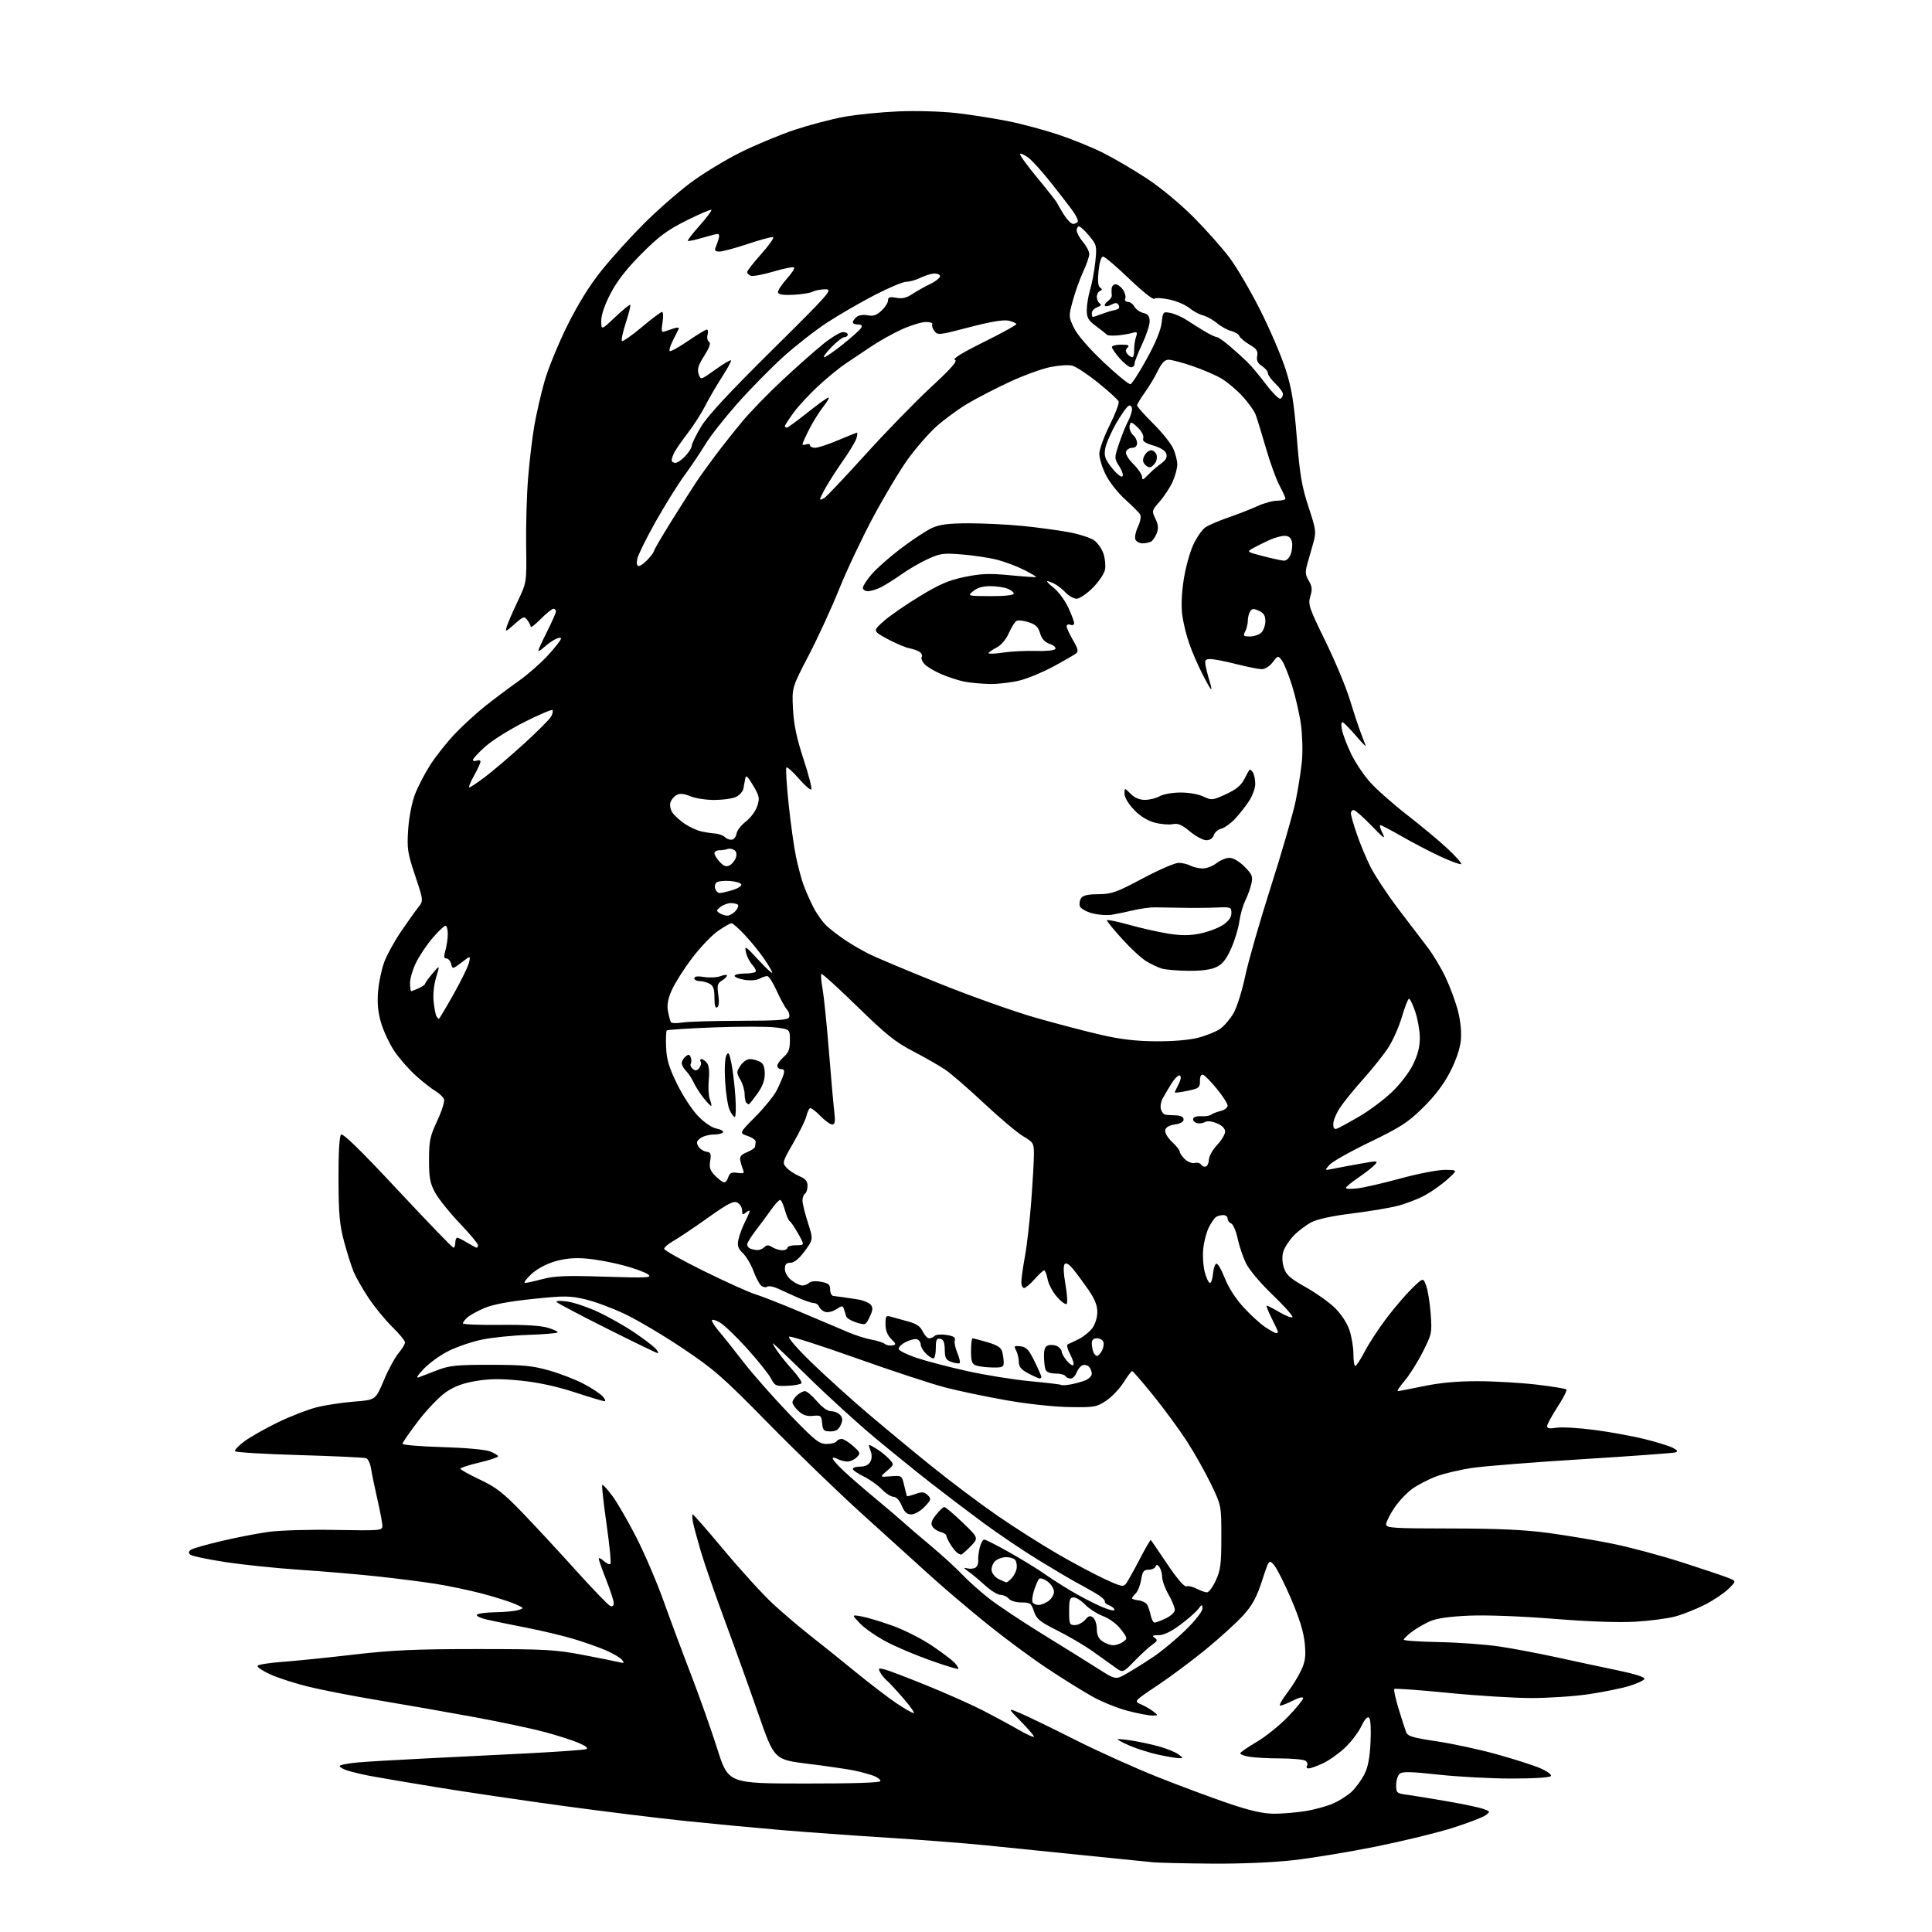 <?xml version="1.0" encoding="UTF-8" standalone="no"?>
<svg 
  version="1.1" 
  xmlns="http://www.w3.org/2000/svg" 
  xmlns:xlink="http://www.w3.org/1999/xlink" 
  xmlns:svg="http://www.w3.org/2000/svg"
  xmlns:rdf="http://www.w3.org/1999/02/22-rdf-syntax-ns#"
  xmlns:cc="http://creativecommons.org/ns#"
  xmlns:dc="http://purl.org/dc/elements/1.1/"
  viewBox="0 0 768 768"
  width="768"
  height="768"
>
<style>svg {background-color: white; }</style>"
<path stroke="none" fill="black" fill-rule="evenodd" d="M481.50,740.82C471.05,740.74 460.70,740.50 458.50,740.30C456.30,740.10 443.48,738.80 430.00,737.42C416.52,736.04 399.20,734.28 391.50,733.50C383.80,732.72 366.48,731.38 353.00,730.53C339.52,729.68 320.40,728.30 310.50,727.47C300.60,726.63 283.73,725.04 273.00,723.93C262.27,722.82 240.22,720.11 224.00,717.90C207.78,715.68 185.05,712.33 173.50,710.44C161.95,708.55 150.03,706.52 147.00,705.94C143.97,705.35 140.04,704.41 138.25,703.86C136.46,703.30 135.00,702.48 135.00,702.04C135.00,701.60 138.26,700.95 142.25,700.60C146.24,700.25 158.28,699.54 169.00,699.02C179.72,698.51 198.18,697.58 210.00,696.97C221.82,696.35 232.18,695.61 233.00,695.32C233.98,694.97 233.00,694.13 230.19,692.91C227.81,691.87 221.74,689.91 216.69,688.55C211.63,687.19 198.95,684.49 188.50,682.57C178.05,680.64 161.18,677.68 151.00,675.99C140.82,674.30 128.09,671.83 122.71,670.51C117.32,669.19 110.42,666.97 107.38,665.57C104.34,664.18 102.10,662.65 102.40,662.17C102.69,661.69 107.11,660.99 112.22,660.62C117.32,660.25 130.05,658.96 140.50,657.74C156.01,655.94 165.01,655.54 189.50,655.53C216.60,655.53 220.66,655.75 231.50,657.81C238.10,659.07 244.62,660.37 246.00,660.71C248.17,661.25 248.33,661.13 247.22,659.78C246.51,658.92 243.62,657.22 240.78,656.00C237.94,654.78 232.15,652.74 227.91,651.47C223.67,650.21 215.32,648.21 209.35,647.05C203.38,645.88 196.36,644.45 193.75,643.86C191.14,643.28 189.26,642.40 189.56,641.90C189.87,641.41 193.13,640.96 196.81,640.90C200.49,640.85 204.62,640.46 206.00,640.03C208.45,639.28 208.43,639.23 204.68,637.59C202.58,636.67 196.73,634.82 191.68,633.49C186.63,632.15 178.22,630.39 173.00,629.57C167.78,628.75 157.20,627.41 149.50,626.59C141.80,625.77 128.07,624.60 119.00,624.00C109.92,623.40 96.67,622.02 89.54,620.94C82.41,619.86 76.12,618.52 75.55,617.95C74.84,617.24 74.98,616.63 76.01,615.99C76.83,615.48 82.22,613.95 88.00,612.59C93.78,611.22 102.11,609.60 106.53,608.97C111.08,608.33 122.67,607.98 133.28,608.17C151.29,608.49 152.00,608.43 152.00,606.55C152.00,605.47 151.11,600.75 150.03,596.05C148.95,591.35 147.81,585.86 147.51,583.85C147.20,581.84 146.33,579.96 145.58,579.67C144.83,579.38 132.90,578.82 119.07,578.42C105.25,578.03 93.71,577.33 93.43,576.88C93.15,576.44 94.85,574.65 97.21,572.91C99.57,571.17 105.55,567.79 110.50,565.39C115.45,562.99 122.37,560.31 125.89,559.42C129.40,558.54 136.11,557.52 140.79,557.16C149.30,556.50 149.30,556.50 152.55,548.77C154.33,544.51 156.97,539.64 158.40,537.94C159.83,536.24 161.00,534.30 161.00,533.64C161.00,532.97 158.72,530.19 155.93,527.46C153.14,524.73 148.92,519.58 146.54,516.00C144.16,512.42 141.48,507.73 140.58,505.57C139.68,503.40 137.98,498.00 136.79,493.57C134.99,486.88 134.61,482.64 134.56,468.80C134.52,458.42 134.90,451.71 135.55,451.05C136.28,450.32 143.09,456.96 158.05,472.98C169.85,485.62 179.84,495.97 180.25,495.98C180.66,495.99 181.00,495.10 181.00,494.00C181.00,492.90 181.34,492.00 181.75,492.00C182.16,492.01 183.97,492.91 185.77,494.00C187.57,495.10 189.26,496.00 189.52,496.00C189.79,496.00 190.00,495.52 190.00,494.94C190.00,494.35 186.68,490.38 182.61,486.12C178.55,481.85 174.17,476.37 172.88,473.93C170.93,470.27 170.53,468.02 170.54,461.00C170.55,453.52 170.94,451.67 173.79,445.58C175.57,441.78 176.80,437.94 176.52,437.05C176.23,436.16 174.71,434.67 173.13,433.74C171.56,432.81 167.99,430.00 165.22,427.51C162.45,425.01 158.60,420.60 156.68,417.71C154.76,414.81 152.41,409.77 151.46,406.52C150.24,402.32 149.90,398.69 150.30,394.01C150.60,390.39 151.73,385.11 152.80,382.28C153.88,379.45 156.85,374.07 159.40,370.32C161.95,366.57 165.01,362.27 166.20,360.77C168.36,358.05 168.36,358.05 165.03,348.10C162.01,339.06 161.76,337.39 162.25,329.82C162.56,325.00 163.69,319.13 164.93,315.85C166.10,312.75 168.89,307.39 171.11,303.94C173.34,300.50 177.71,294.99 180.83,291.71C183.95,288.42 189.43,283.41 193.00,280.58C196.57,277.75 202.47,273.33 206.09,270.77C209.72,268.22 215.01,263.58 217.84,260.48C220.68,257.38 223.00,254.41 223.00,253.88C223.00,253.34 222.04,253.43 220.75,254.09C219.51,254.73 217.49,256.17 216.25,257.30C215.01,258.43 214.00,259.03 214.00,258.65C214.00,258.26 215.57,254.82 217.50,251.00C219.42,247.18 221.00,243.59 221.00,243.02C221.00,242.46 220.55,242.00 220.00,242.00C219.45,242.00 217.20,243.80 215.00,246.00C212.80,248.20 211.00,249.64 211.00,249.19C211.00,248.75 210.40,247.57 209.67,246.57C208.43,244.86 208.12,244.95 204.54,248.10C200.90,251.30 200.76,251.34 201.48,248.98C201.89,247.61 203.84,243.12 205.80,239.00C209.37,231.50 209.37,231.50 209.15,216.87C209.03,208.82 209.38,196.67 209.94,189.87C210.49,183.07 211.62,173.67 212.44,168.99C213.26,164.30 215.08,156.43 216.48,151.49C217.89,146.54 221.94,136.65 225.48,129.50C229.79,120.81 234.32,113.52 239.14,107.50C243.11,102.55 250.66,94.20 255.93,88.94C261.19,83.68 269.55,76.36 274.50,72.66C279.45,68.97 288.45,63.49 294.50,60.50C300.55,57.50 310.23,53.48 316.00,51.57C321.77,49.66 330.55,47.35 335.50,46.45C340.45,45.54 350.16,44.57 357.07,44.28C364.12,43.98 374.22,44.27 380.07,44.93C385.81,45.59 395.00,47.02 400.50,48.12C406.00,49.21 415.07,51.64 420.65,53.50C426.23,55.36 434.33,58.66 438.65,60.84C442.97,63.01 450.76,67.59 455.96,71.01C461.43,74.61 469.24,81.09 474.49,86.37C479.48,91.39 485.92,98.65 488.80,102.50C491.68,106.35 497.18,115.74 501.01,123.37C504.85,131.00 509.35,141.51 511.02,146.72C513.47,154.36 514.33,159.60 515.50,173.95C516.70,188.75 517.48,193.35 520.15,201.48C523.16,210.65 523.27,211.51 522.04,215.87C521.32,218.42 520.25,222.19 519.66,224.26C518.78,227.34 518.88,228.53 520.25,230.84C521.59,233.11 521.71,234.34 520.87,237.08C519.91,240.25 520.35,241.55 526.80,254.74C530.63,262.57 534.97,272.92 536.45,277.74C537.92,282.56 539.89,288.52 540.82,291.00C541.74,293.47 542.69,295.94 542.92,296.50C543.14,297.05 541.39,295.25 539.03,292.50C536.66,289.75 534.29,287.33 533.76,287.13C533.17,286.91 533.06,288.10 533.46,290.13C533.83,291.98 535.46,296.27 537.09,299.66C538.71,303.06 542.15,308.18 544.74,311.05C547.32,313.92 553.95,319.77 559.47,324.05C564.98,328.32 572.18,334.32 575.45,337.38C578.72,340.44 581.15,343.19 580.85,343.48C580.55,343.78 576.98,342.49 572.90,340.62C568.83,338.75 561.90,335.15 557.50,332.62C553.10,330.09 549.15,328.01 548.72,328.01C548.30,328.00 548.69,329.46 549.59,331.25C550.91,333.86 550.06,333.28 545.22,328.25C541.90,324.81 538.70,322.00 538.10,322.00C537.49,322.00 537.00,322.60 537.00,323.32C537.00,324.05 538.06,327.77 539.36,331.57C540.65,335.38 543.13,341.29 544.85,344.71C546.58,348.12 551.49,355.55 555.77,361.21C560.05,366.87 565.30,373.75 567.43,376.50C569.56,379.25 572.80,384.65 574.63,388.50C576.45,392.35 578.69,398.42 579.59,401.98C580.62,406.04 581.03,410.41 580.69,413.69C580.36,416.95 578.73,421.66 576.38,426.21C573.85,431.09 570.30,435.76 565.63,440.34C559.64,446.22 556.71,448.12 544.58,453.97C536.84,457.70 529.60,461.79 528.50,463.03C526.50,465.31 526.50,465.31 530.00,464.59C531.92,464.20 536.78,463.29 540.78,462.58C547.66,461.35 547.97,461.37 546.49,463.01C545.63,463.96 542.70,466.26 539.97,468.12C537.24,469.98 535.00,471.83 535.00,472.23C535.00,472.63 537.14,472.70 539.75,472.38C542.36,472.06 550.10,470.27 556.95,468.40C563.79,466.53 571.67,465.02 574.45,465.04C579.50,465.08 579.50,465.08 575.38,468.81C573.11,470.86 569.06,473.73 566.38,475.19C563.70,476.64 558.80,478.52 555.50,479.37C552.20,480.21 544.02,481.57 537.33,482.39C529.73,483.32 523.71,484.62 521.33,485.85C519.22,486.94 516.03,489.36 514.23,491.23C512.44,493.10 510.58,495.97 510.11,497.60C509.58,499.45 509.68,501.87 510.38,504.00C511.29,506.79 512.87,508.20 518.95,511.61C523.05,513.91 528.29,517.63 530.60,519.88C533.10,522.31 535.45,525.86 536.40,528.66C537.28,531.24 538.00,535.53 538.00,538.18C538.00,540.83 538.34,543.00 538.75,543.00C539.16,543.00 540.85,540.41 542.50,537.25C544.14,534.09 548.04,528.12 551.16,524.00C554.28,519.88 558.84,514.55 561.29,512.17C565.75,507.83 565.75,507.83 566.95,511.17C567.61,513.00 568.41,518.01 568.72,522.30C569.27,529.84 569.17,530.33 565.53,537.50C563.47,541.57 560.22,546.72 558.31,548.95C556.40,551.18 555.22,552.99 555.67,552.99C556.13,552.98 560.77,552.09 566.00,551.00C572.45,549.66 579.36,549.03 587.50,549.05C594.10,549.06 604.58,549.67 610.78,550.40C616.98,551.13 622.33,552.00 622.67,552.33C623.00,552.67 621.41,555.80 619.14,559.29C616.86,562.78 615.00,566.21 615.00,566.91C615.00,567.82 616.06,568.00 618.75,567.55C620.81,567.21 627.62,567.60 633.88,568.43C640.14,569.26 649.14,570.90 653.88,572.08C658.62,573.26 663.62,574.82 665.00,575.54C666.88,576.52 667.13,576.97 666.00,577.35C665.17,577.62 648.75,578.82 629.50,580.02C610.25,581.21 590.45,582.77 585.50,583.48C580.55,584.19 573.96,585.74 570.86,586.92C567.75,588.10 563.44,590.35 561.28,591.91C559.12,593.48 555.92,596.92 554.17,599.55C552.43,602.19 551.00,605.07 551.00,605.96C551.00,607.40 553.72,607.58 576.75,607.60C595.52,607.62 606.03,608.10 615.50,609.37C622.65,610.34 634.12,612.26 641.00,613.65C647.88,615.04 660.38,618.39 668.79,621.10C677.20,623.81 685.46,626.59 687.15,627.28C690.23,628.54 690.23,628.54 687.04,631.66C685.28,633.37 681.07,636.19 677.67,637.92C674.27,639.64 669.01,641.73 665.99,642.56C662.97,643.38 655.77,644.33 650.00,644.66C643.43,645.04 631.35,644.61 617.71,643.51C604.87,642.48 591.11,641.96 584.21,642.24C576.23,642.58 571.23,643.28 568.50,644.46C566.30,645.42 563.04,647.30 561.25,648.65C559.46,650.00 558.00,651.42 558.00,651.80C558.00,652.19 564.34,652.62 572.09,652.76C579.85,652.91 590.66,653.70 596.13,654.52C601.60,655.34 612.02,657.32 619.29,658.91C626.55,660.51 637.35,662.81 643.29,664.04C649.83,665.40 653.93,666.71 653.71,667.37C653.51,667.97 650.79,669.24 647.68,670.19C644.56,671.14 637.34,672.61 631.63,673.46C625.92,674.31 615.63,675.00 608.78,675.00C601.92,675.00 586.97,674.07 575.56,672.93C564.14,671.80 554.56,671.11 554.26,671.40C553.97,671.70 554.73,675.21 555.95,679.22C557.17,683.22 558.52,687.40 558.95,688.51C559.61,690.20 561.53,690.78 571.12,692.20C577.38,693.13 588.12,695.45 595.00,697.36C601.88,699.27 609.67,701.77 612.31,702.91C614.96,704.05 616.85,705.44 616.51,705.99C616.13,706.60 609.89,707.00 600.90,707.00C592.66,707.00 579.59,706.30 571.87,705.45C561.09,704.26 557.49,704.17 556.41,705.07C555.64,705.72 555.00,707.74 555.00,709.56C555.00,712.76 555.17,712.90 559.75,713.51C562.36,713.87 569.61,715.05 575.85,716.14C582.10,717.23 588.40,718.58 589.85,719.14C592.45,720.13 592.46,720.18 590.50,721.62C589.40,722.43 583.55,724.66 577.50,726.59C571.45,728.52 557.73,731.86 547.00,734.03C536.27,736.19 521.42,738.64 514.00,739.47C505.90,740.38 492.90,740.92 481.50,740.82zM506.50,720.98C509.80,720.98 515.42,720.51 518.99,719.93C522.57,719.35 527.52,717.98 529.99,716.89C532.47,715.79 535.78,713.68 537.34,712.20C538.90,710.71 541.12,707.70 542.27,705.50C543.77,702.63 544.48,699.01 544.80,692.68C545.07,687.49 544.84,683.44 544.25,682.85C543.58,682.18 542.53,683.35 541.08,686.34C539.88,688.82 536.87,692.71 534.39,694.99C531.91,697.28 527.99,700.01 525.69,701.05C523.39,702.10 520.91,702.97 520.19,702.98C519.47,702.99 519.19,702.50 519.57,701.89C519.95,701.28 519.64,700.38 518.88,699.90C518.12,699.42 513.67,699.02 509.00,699.00C504.32,698.99 498.81,698.70 496.75,698.36C494.69,698.02 493.00,697.41 493.00,697.00C493.00,696.60 495.93,694.55 499.51,692.46C503.09,690.36 508.72,685.84 512.01,682.41C515.30,678.98 518.00,675.68 518.00,675.07C518.00,674.41 516.38,674.78 514.04,675.98C511.86,677.09 509.57,678.00 508.94,678.00C508.32,678.00 509.45,675.86 511.46,673.25C513.48,670.64 516.05,666.51 517.19,664.07C518.87,660.45 519.15,658.46 518.66,653.27C518.25,648.88 516.59,643.44 513.30,635.73C510.67,629.59 507.61,623.50 506.50,622.20C504.46,619.84 504.46,619.84 501.69,628.36C499.54,634.95 497.87,638.04 494.30,642.01C491.76,644.84 485.14,650.88 479.59,655.44C474.04,660.00 465.27,666.55 460.10,669.99C450.71,676.26 450.71,676.26 453.60,677.52C455.20,678.22 457.40,679.50 458.50,680.36C460.46,681.91 460.46,681.94 458.00,681.95C456.62,681.96 452.26,681.12 448.30,680.09C444.33,679.06 438.03,676.52 434.30,674.44C430.56,672.36 422.50,667.35 416.39,663.30C410.28,659.26 399.48,651.27 392.39,645.55C385.30,639.83 375.12,631.18 369.77,626.32C364.42,621.47 352.27,610.47 342.77,601.88C333.27,593.29 316.45,577.04 305.39,565.77C287.35,547.39 283.85,544.32 271.39,535.98C263.75,530.86 253.43,524.74 248.45,522.37C243.48,520.00 236.33,517.35 232.58,516.48C226.43,515.06 224.34,515.04 211.62,516.37C202.12,517.37 195.86,518.55 192.50,520.00C189.75,521.18 186.71,522.86 185.75,523.73C184.79,524.60 184.00,525.65 184.00,526.07C184.00,526.48 190.64,526.75 198.75,526.66C208.51,526.55 214.97,526.95 217.85,527.82C220.24,528.54 221.95,529.38 221.65,529.69C221.34,529.99 216.06,530.42 209.91,530.64C203.76,530.85 195.53,531.69 191.61,532.51C187.70,533.32 181.80,535.31 178.50,536.94C175.20,538.56 170.70,541.78 168.50,544.09C165.94,546.79 165.22,548.01 166.50,547.49C167.60,547.05 170.97,545.75 174.00,544.61C178.72,542.81 181.69,542.52 195.00,542.53C208.12,542.55 211.73,542.90 218.46,544.83C222.85,546.08 229.01,548.49 232.16,550.17C235.31,551.84 238.66,554.07 239.60,555.11C240.54,556.15 240.85,557.00 240.28,557.00C239.72,557.00 234.38,555.40 228.42,553.45C221.24,551.10 214.01,549.54 207.01,548.82C199.01,548.01 194.66,548.05 189.18,548.97C183.99,549.84 180.60,551.11 177.22,553.44C174.62,555.23 169.69,560.37 166.25,564.87C162.81,569.37 160.00,573.45 160.00,573.92C160.00,574.40 167.09,574.99 175.75,575.24C184.85,575.50 192.87,576.22 194.75,576.94C196.54,577.63 198.00,578.52 198.00,578.91C198.00,579.31 194.62,580.43 190.50,581.40C186.38,582.37 183.00,583.47 183.00,583.84C183.00,584.20 186.49,586.15 190.75,588.16C197.18,591.19 200.04,593.41 207.52,601.16C212.48,606.30 222.08,616.65 228.86,624.18C235.63,631.70 241.81,638.10 242.59,638.40C243.47,638.73 243.99,638.29 243.97,637.22C243.95,636.27 242.60,632.12 240.97,628.00C239.34,623.88 238.01,620.09 238.00,619.60C238.00,619.10 238.90,619.51 240.01,620.51C241.11,621.50 242.30,622.03 242.65,621.68C243.00,621.33 242.31,614.22 241.11,605.89C239.92,597.55 239.15,590.52 239.40,590.27C239.64,590.02 241.46,592.00 243.42,594.66C245.39,597.32 249.65,604.67 252.89,611.00C256.14,617.33 261.05,628.80 263.81,636.50C266.57,644.20 271.52,657.48 274.81,666.00C278.09,674.52 282.75,687.68 285.14,695.23C289.50,708.95 289.50,708.95 319.75,708.98C339.75,708.99 350.00,708.65 350.00,707.98C350.00,707.41 348.78,706.49 347.29,705.92C345.79,705.35 342.42,704.43 339.79,703.86C337.16,703.30 328.88,702.08 321.39,701.16C307.78,699.49 307.78,699.49 301.52,681.49C298.08,671.60 292.10,654.95 288.23,644.50C284.36,634.05 280.06,621.67 278.68,617.00C277.29,612.33 275.86,607.04 275.50,605.25C275.14,603.46 275.09,602.00 275.38,602.00C275.68,602.00 281.33,608.47 287.93,616.37C294.53,624.28 303.21,633.78 307.21,637.50C311.22,641.21 318.03,647.00 322.33,650.37C326.64,653.74 334.74,660.24 340.33,664.82C345.93,669.39 353.14,674.90 356.36,677.07C359.59,679.23 362.67,681.00 363.21,681.00C363.75,681.00 361.91,678.36 359.12,675.14C356.33,671.92 353.34,668.70 352.47,667.98C351.60,667.25 350.44,665.83 349.89,664.80C349.00,663.13 349.19,663.01 351.70,663.63C353.24,664.02 360.85,666.92 368.60,670.08C376.36,673.24 386.26,677.65 390.60,679.87C394.95,682.10 401.31,685.54 404.75,687.52C408.19,689.50 411.00,690.77 411.00,690.34C411.00,689.91 408.64,687.16 405.75,684.22C400.50,678.88 400.50,678.88 405.50,680.99C408.25,682.14 418.00,686.87 427.16,691.49C436.33,696.12 451.29,702.86 460.41,706.48C469.53,710.10 482.28,714.84 488.74,717.01C497.22,719.87 502.17,720.97 506.50,720.98zM468.50,698.89C467.40,698.86 463.76,698.24 460.40,697.51C457.05,696.79 451.98,695.18 449.12,693.96C446.27,692.73 444.09,691.57 444.28,691.39C444.47,691.20 447.25,691.47 450.46,691.99C453.66,692.52 458.59,693.61 461.39,694.43C464.20,695.24 467.40,696.59 468.50,697.42C470.50,698.94 470.50,698.94 468.50,698.89zM448.00,665.20C450.48,663.78 455.20,660.82 458.50,658.61C461.80,656.41 467.54,651.64 471.25,648.01C475.11,644.24 477.99,640.59 477.98,639.46C477.96,637.61 477.86,637.62 476.23,639.71C475.28,640.93 472.06,643.75 469.07,645.96C465.52,648.60 462.57,650.01 460.57,650.02C458.17,650.03 457.83,650.25 459.00,651.05C460.27,651.91 460.13,652.33 458.06,653.78C456.71,654.73 453.53,657.65 450.98,660.27C446.35,665.03 446.35,665.03 443.24,662.77C441.53,661.52 437.51,658.65 434.31,656.38C431.12,654.12 424.83,650.42 420.34,648.17C413.29,644.63 412.02,643.58 411.01,640.53C409.95,637.31 409.51,637.00 406.04,637.00C403.89,637.00 401.71,636.35 401.00,635.50C400.32,634.67 398.85,634.00 397.74,634.00C396.63,634.00 393.87,632.31 391.61,630.25C389.35,628.19 386.38,625.70 385.00,624.72C382.96,623.27 382.86,623.04 384.50,623.45C385.60,623.73 387.07,623.60 387.77,623.16C388.47,622.72 388.95,621.49 388.85,620.43C388.74,619.37 389.01,617.04 389.45,615.25C389.89,613.46 390.69,612.00 391.24,612.00C391.78,612.00 396.25,614.27 401.17,617.04C406.08,619.81 412.22,623.56 414.80,625.38C417.39,627.20 422.27,630.33 425.64,632.35C429.02,634.37 434.31,637.13 437.39,638.50C440.48,639.86 443.00,640.52 443.00,639.96C443.00,639.39 442.07,638.59 440.93,638.17C439.79,637.75 439.00,637.01 439.18,636.54C439.35,636.07 437.70,634.62 435.50,633.33C433.30,632.04 429.73,630.04 427.56,628.88C425.40,627.72 418.65,623.72 412.56,619.99C406.48,616.26 396.55,609.55 390.50,605.07C384.45,600.60 375.06,593.46 369.63,589.22C364.20,584.97 354.30,576.95 347.63,571.40C340.96,565.84 329.23,555.16 321.57,547.65C313.91,540.14 307.46,534.00 307.25,534.00C307.04,534.00 307.88,535.46 309.11,537.25C310.35,539.04 313.10,542.42 315.23,544.77C317.35,547.13 318.87,549.41 318.60,549.84C318.33,550.28 315.85,550.74 313.10,550.87C308.41,551.08 308.00,550.90 306.48,547.96C305.59,546.24 301.35,540.93 297.06,536.16C292.77,531.40 287.85,526.69 286.13,525.69C284.41,524.70 283.00,524.35 283.00,524.91C283.00,525.47 284.27,527.41 285.81,529.22C287.36,531.02 291.74,536.53 295.55,541.45C299.36,546.37 307.59,555.70 313.85,562.20C323.90,572.62 325.62,574.00 328.56,574.00C330.39,574.00 332.16,573.55 332.50,573.00C332.84,572.45 333.76,572.00 334.54,572.00C335.33,572.00 337.38,573.26 339.11,574.81C342.06,577.44 342.15,577.71 340.55,579.31C339.62,580.24 337.96,581.00 336.86,581.00C335.77,581.00 334.00,580.53 332.93,579.96C331.87,579.40 331.00,579.30 331.00,579.76C331.00,580.21 332.91,582.39 335.25,584.60C337.59,586.82 343.32,591.80 348.00,595.68C352.68,599.56 357.66,603.81 359.09,605.12C360.51,606.43 365.43,610.65 370.03,614.50C374.62,618.35 380.20,623.45 382.44,625.84C384.67,628.22 389.39,632.45 392.91,635.23C396.44,638.02 406.12,644.47 414.41,649.58C422.71,654.69 432.65,660.87 436.50,663.33C443.50,667.79 443.50,667.79 448.00,665.20zM380.91,663.41C380.68,663.62 375.77,662.13 370.00,660.09C364.23,658.05 356.31,654.70 352.41,652.65C348.50,650.60 343.78,647.32 341.91,645.38C338.50,641.84 338.50,641.84 342.50,642.55C344.70,642.95 350.26,644.62 354.85,646.27C359.44,647.91 366.49,651.48 370.50,654.20C374.52,656.91 378.60,660.00 379.56,661.07C380.53,662.14 381.14,663.19 380.91,663.41zM442.53,654.00C443.68,654.00 445.45,653.39 446.47,652.65C448.25,651.35 448.21,651.14 445.58,647.70C443.97,645.58 441.06,643.43 438.51,642.45C436.13,641.54 432.93,639.49 431.40,637.90C429.88,636.30 427.81,635.00 426.81,635.00C425.28,635.00 425.00,635.86 425.00,640.50C425.00,645.56 425.18,646.00 427.28,646.00C428.53,646.00 430.36,645.07 431.33,643.92C432.76,642.26 433.40,642.09 434.56,643.05C435.35,643.71 436.00,645.74 436.00,647.57C436.00,649.86 436.68,651.37 438.22,652.44C439.44,653.30 441.38,654.00 442.53,654.00zM458.99,645.00C459.51,645.00 461.52,644.24 463.47,643.31C465.48,642.35 467.00,640.89 467.00,639.92C467.00,638.97 465.88,636.25 464.51,633.85C463.14,631.46 462.01,628.38 462.00,627.00C461.98,625.62 461.49,623.83 460.91,623.00C460.11,621.87 459.72,621.81 459.34,622.75C459.06,623.44 457.80,624.00 456.54,624.00C454.65,624.00 454.15,624.68 453.63,627.93C453.28,630.09 452.32,632.53 451.50,633.36C450.67,634.18 450.00,635.08 450.00,635.36C450.00,635.64 451.19,636.01 452.65,636.18C454.11,636.36 455.65,637.17 456.09,638.00C456.52,638.83 457.14,640.74 457.46,642.25C457.78,643.76 458.46,645.00 458.99,645.00zM412.84,638.00C413.78,638.00 415.56,637.30 416.78,636.44C418.00,635.59 418.99,633.90 418.97,632.69C418.95,631.49 417.79,629.66 416.38,628.64C414.98,627.61 413.47,627.16 413.03,627.64C412.60,628.11 411.71,630.18 411.05,632.23C410.39,634.28 410.14,636.42 410.49,636.98C410.83,637.54 411.89,638.00 412.84,638.00zM479.81,632.99C480.52,633.00 482.10,630.86 483.31,628.25C485.19,624.16 485.50,621.76 485.50,611.00C485.50,598.50 485.50,598.50 481.41,589.99C479.16,585.31 474.86,577.66 471.85,572.99C468.83,568.32 462.81,560.11 458.47,554.75C454.13,549.39 450.33,545.00 450.04,545.00C449.74,545.00 448.20,547.06 446.61,549.58C445.02,552.10 441.90,555.36 439.68,556.83C435.89,559.34 435.00,559.49 425.07,559.33C418.98,559.24 408.36,558.09 400.00,556.62C392.02,555.22 381.10,552.93 375.73,551.53C370.35,550.14 354.48,544.91 340.45,539.92C326.42,534.93 314.39,531.07 313.72,531.34C313.02,531.62 316.73,535.93 322.50,541.53C328.00,546.87 337.90,555.84 344.50,561.46C351.10,567.09 362.76,576.74 370.42,582.92C378.08,589.09 389.78,597.88 396.42,602.46C403.06,607.04 413.68,613.79 420.00,617.47C426.32,621.15 434.87,625.71 438.98,627.62C445.84,630.80 446.57,630.94 447.69,629.41C448.37,628.49 450.78,624.16 453.05,619.79C455.32,615.42 457.32,611.99 457.48,612.17C457.65,612.35 460.60,616.68 464.04,621.80C467.95,627.60 470.80,630.91 471.62,630.59C472.35,630.31 474.19,630.74 475.72,631.54C477.25,632.33 479.09,632.99 479.81,632.99zM400.10,628.99C400.42,628.99 401.39,628.21 402.25,627.25C403.11,626.29 403.96,624.60 404.13,623.50C404.31,622.40 404.10,620.94 403.67,620.25C403.23,619.56 401.59,619.00 400.01,619.00C398.43,619.00 396.41,619.73 395.52,620.62C394.62,621.52 394.03,623.19 394.20,624.35C394.36,625.50 395.62,627.02 397.00,627.71C398.38,628.40 399.77,628.98 400.10,628.99zM382.05,617.98C381.75,617.98 381.04,617.64 380.48,617.23C379.91,616.83 378.74,615.38 377.87,614.00C377.00,612.62 376.24,611.05 376.20,610.50C376.15,609.95 375.12,609.26 373.90,608.98C372.69,608.69 371.23,607.73 370.67,606.84C369.90,605.63 370.25,604.48 372.08,602.17C373.41,600.49 374.88,599.09 375.34,599.06C375.80,599.02 379.07,601.78 382.61,605.18C389.04,611.36 389.04,611.36 385.83,614.68C384.06,616.51 382.36,617.99 382.05,617.98zM362.26,602.00C360.51,602.00 359.52,601.10 358.44,598.50C357.53,596.34 356.29,595.00 355.17,595.00C354.18,595.00 352.08,593.65 350.50,592.00C348.92,590.35 345.68,588.06 343.31,586.91C340.94,585.76 339.00,584.41 339.00,583.91C339.00,583.41 340.33,583.00 341.96,583.00C343.87,583.00 345.30,582.31 345.96,581.07C346.66,579.76 346.67,578.27 346.00,576.51C345.01,573.89 345.01,573.89 348.06,575.70C349.74,576.69 352.11,578.55 353.31,579.83C355.50,582.17 355.50,582.17 352.57,584.69C349.65,587.21 349.65,587.21 354.07,586.85C358.50,586.50 358.50,586.50 359.43,590.50C359.95,592.70 360.44,594.61 360.52,594.75C360.61,594.89 362.14,594.50 363.92,593.88C366.62,592.94 367.45,593.02 368.79,594.36C370.27,595.84 370.17,596.21 367.51,598.99C365.90,600.67 363.59,602.00 362.26,602.00zM330.08,569.00C327.48,569.00 327.09,568.61 326.81,565.75C326.52,562.71 326.28,562.52 323.15,562.83C320.73,563.06 319.12,562.52 317.40,560.90C316.08,559.66 315.00,558.12 315.00,557.48C315.00,556.84 315.82,555.57 316.83,554.65C317.83,553.74 319.25,553.00 319.98,553.00C320.71,553.00 322.85,554.80 324.73,557.00C326.88,559.51 329.01,561.00 330.46,561.00C331.72,561.00 333.33,561.69 334.02,562.53C335.00,563.70 335.03,564.64 334.17,566.53C333.34,568.35 332.26,569.00 330.08,569.00zM425.37,550.37C427.09,550.07 429.74,549.36 431.25,548.79C432.76,548.22 434.00,547.00 434.00,546.08C434.00,545.16 433.50,543.90 432.88,543.28C432.26,542.66 431.10,542.41 430.30,542.71C429.50,543.02 428.44,544.34 427.95,545.64C427.45,546.94 426.39,548.00 425.58,548.00C424.78,548.00 423.84,547.55 423.50,547.00C423.16,546.45 421.38,546.00 419.55,546.00C417.43,546.00 415.99,545.42 415.61,544.42C415.27,543.55 415.00,541.13 415.00,539.03C415.00,536.17 415.46,535.11 416.86,534.75C417.88,534.48 419.45,534.68 420.36,535.18C421.26,535.69 422.01,536.64 422.03,537.30C422.05,537.96 422.96,539.58 424.06,540.89C425.15,542.21 426.34,543.00 426.69,542.65C427.04,542.30 426.46,540.37 425.41,538.36C424.31,536.26 423.92,534.56 424.50,534.36C425.05,534.16 427.04,533.21 428.93,532.25C430.81,531.29 433.22,529.32 434.28,527.88C435.36,526.40 436.20,523.63 436.20,521.53C436.20,518.89 435.16,516.31 432.62,512.65C430.65,509.82 427.94,506.15 426.59,504.50C425.01,502.55 423.82,501.85 423.22,502.50C422.65,503.12 422.76,506.17 423.52,510.50C424.20,514.35 424.43,517.86 424.03,518.30C423.63,518.74 421.90,517.51 420.20,515.57C418.49,513.63 416.80,510.46 416.44,508.52C416.07,506.58 415.46,505.00 415.07,505.00C414.69,505.00 412.97,506.57 411.27,508.50C409.57,510.43 407.68,512.00 407.09,512.00C406.49,512.00 406.00,510.92 406.00,509.61C406.00,508.30 406.65,503.68 407.44,499.36C408.24,495.04 409.36,485.17 409.94,477.44C410.52,469.71 411.00,461.32 411.00,458.79C411.00,454.44 410.77,454.06 406.75,451.70C404.41,450.32 397.43,444.45 391.24,438.64C385.05,432.83 378.07,426.79 375.74,425.21C373.41,423.63 367.68,420.35 363.00,417.92C355.92,414.24 352.20,411.25 340.75,400.08C333.19,392.70 326.78,386.88 326.51,387.16C326.23,387.44 326.44,390.10 326.98,393.08C327.51,396.06 328.64,407.05 329.48,417.50C330.31,427.95 331.28,438.86 331.62,441.75C332.10,445.91 331.93,447.00 330.81,447.00C330.03,447.00 327.88,445.44 326.04,443.54C324.19,441.64 322.35,440.28 321.95,440.53C321.55,440.78 320.91,442.22 320.54,443.74C320.17,445.26 317.83,450.03 315.35,454.34C310.97,461.96 310.90,462.23 312.65,464.17C313.65,465.27 315.93,466.78 317.73,467.53C320.18,468.56 321.00,469.52 321.00,471.39C321.00,472.76 320.55,474.16 320.00,474.50C319.45,474.84 319.00,476.07 319.00,477.24C319.00,478.40 319.97,482.36 321.15,486.03C323.29,492.69 323.29,492.69 319.90,497.31C317.64,500.37 315.74,501.94 314.25,501.96C312.55,501.99 312.00,502.59 312.00,504.43C312.00,505.86 313.08,507.71 314.63,508.93C316.08,510.07 318.02,511.00 318.93,511.00C319.85,511.00 321.08,510.52 321.67,509.93C322.31,509.29 324.20,509.13 326.37,509.54C329.34,510.10 330.00,510.66 330.00,512.61C330.00,513.93 330.56,515.07 331.25,515.16C331.94,515.24 333.62,515.46 335.00,515.63C336.38,515.81 339.17,516.24 341.21,516.58C343.26,516.93 345.47,517.86 346.13,518.65C347.07,519.79 346.98,520.82 345.72,523.47C344.14,526.78 344.03,526.82 340.44,525.72C338.43,525.10 336.61,524.01 336.39,523.30C336.18,522.58 335.77,521.28 335.49,520.39C335.02,518.92 334.76,518.93 332.44,520.44C331.05,521.36 329.07,521.84 328.05,521.51C327.02,521.19 325.93,520.27 325.62,519.46C325.32,518.66 324.39,518.00 323.56,518.00C322.73,518.00 319.90,517.05 317.28,515.88C314.65,514.72 311.08,513.09 309.34,512.27C307.59,511.45 305.66,511.09 305.04,511.47C304.42,511.86 303.32,511.68 302.59,511.07C301.86,510.47 300.47,507.84 299.50,505.24C298.54,502.63 296.65,499.44 295.31,498.16C293.34,496.25 293.01,495.22 293.56,492.66C293.94,490.92 295.09,487.83 296.12,485.79C297.15,483.75 298.00,481.78 298.00,481.42C298.00,481.05 297.32,481.32 296.50,482.00C295.25,483.04 295.00,482.90 295.00,481.16C295.00,480.01 294.16,478.62 293.13,478.07C291.60,477.25 289.47,478.34 281.38,484.10C275.95,487.97 269.81,492.08 267.75,493.25C265.69,494.41 264.01,495.85 264.02,496.43C264.03,497.02 271.17,501.01 279.89,505.31C288.60,509.60 297.70,513.71 300.11,514.44C302.53,515.17 310.57,518.33 318.00,521.46C325.43,524.59 333.98,528.21 337.00,529.50C340.02,530.79 344.30,532.17 346.50,532.55C348.70,532.94 351.04,533.69 351.70,534.21C352.36,534.74 353.71,535.01 354.69,534.82C356.31,534.51 356.27,534.27 354.24,532.24C352.75,530.75 352.00,528.80 352.00,526.38C352.00,523.10 352.21,522.83 354.25,523.44C355.49,523.81 358.52,524.65 360.99,525.31C364.27,526.18 365.83,527.24 366.79,529.25C367.52,530.76 368.67,532.00 369.35,532.00C370.04,532.00 371.04,531.56 371.57,531.03C372.11,530.49 374.25,530.33 376.33,530.67C379.03,531.10 379.95,531.68 379.56,532.70C379.26,533.47 379.70,535.73 380.52,537.71C381.35,539.69 381.79,541.55 381.49,541.84C381.20,542.13 379.76,541.95 378.30,541.43C376.03,540.64 375.62,539.90 375.56,536.52C375.52,533.55 375.05,532.45 373.75,532.19C372.31,531.91 372.00,532.58 372.00,535.93C372.00,538.17 371.55,540.00 371.00,540.00C370.45,540.00 369.10,539.10 368.00,538.00C366.90,536.90 366.00,535.31 366.00,534.47C366.00,533.63 365.37,532.69 364.59,532.40C363.81,532.10 361.76,532.59 360.03,533.49C358.29,534.38 357.04,535.65 357.25,536.31C357.45,536.96 360.65,538.52 364.34,539.77C368.03,541.01 377.01,543.36 384.28,544.98C391.55,546.61 402.90,548.43 409.50,549.05C416.09,549.66 421.66,550.33 421.86,550.53C422.07,550.74 423.65,550.66 425.37,550.37zM413.25,547.96C412.84,547.93 410.81,547.02 408.75,545.93C405.92,544.44 405.00,543.33 405.00,541.41C405.00,540.01 404.52,537.96 403.93,536.86C402.96,535.05 403.12,534.88 405.66,535.18C407.95,535.44 408.97,536.52 411.17,541.00C412.66,544.02 413.90,546.84 413.94,547.25C413.97,547.66 413.66,547.98 413.25,547.96zM394.44,543.60C391.94,543.54 389.01,543.18 387.94,542.78C386.37,542.20 386.00,541.10 386.00,537.03C386.00,534.26 386.27,532.00 386.60,532.00C386.92,532.00 389.58,532.69 392.49,533.54C396.40,534.68 397.94,535.66 398.38,537.29C398.71,538.51 398.98,540.44 398.99,541.60C399.00,543.43 398.44,543.68 394.44,543.60zM436.07,539.00C436.54,539.00 437.43,538.06 438.04,536.92C438.65,535.78 438.91,534.20 438.61,533.42C438.31,532.64 437.15,532.00 436.03,532.00C434.70,532.00 434.00,532.66 434.00,533.92C434.00,534.97 434.27,536.55 434.61,537.42C434.94,538.29 435.60,539.00 436.07,539.00zM261.40,537.89C260.91,537.82 251.86,533.44 241.30,528.14C230.73,522.84 221.73,518.10 221.30,517.61C220.83,517.09 222.51,516.98 225.28,517.34C227.92,517.69 233.42,519.52 237.53,521.42C241.63,523.31 248.10,526.95 251.90,529.51C255.71,532.06 259.61,535.01 260.57,536.07C261.53,537.13 261.90,537.95 261.40,537.89zM507.25,529.94C507.66,529.97 508.00,529.76 508.00,529.47C508.00,529.17 506.87,526.70 505.48,523.97C504.10,521.24 503.23,519.00 503.56,519.00C503.88,519.00 506.16,520.18 508.62,521.62C511.08,523.06 513.39,523.95 513.75,523.58C514.12,523.22 510.57,519.22 505.88,514.71C500.85,509.88 496.46,504.65 495.21,502.00C494.04,499.52 492.56,495.11 491.94,492.18C491.32,489.26 490.17,486.62 489.40,486.32C488.63,486.03 488.00,485.16 488.00,484.39C488.00,483.63 487.21,483.01 486.25,483.02C485.29,483.02 484.00,483.36 483.39,483.77C482.78,484.17 481.50,486.01 480.56,487.86C479.61,489.71 478.60,493.54 478.31,496.36C478.02,499.19 478.30,503.41 478.93,505.75C479.56,508.09 480.48,510.00 480.98,510.00C481.47,510.00 482.02,508.35 482.19,506.33C482.36,504.31 482.95,502.51 483.50,502.33C484.06,502.14 485.56,504.70 486.84,508.01C488.28,511.72 491.14,516.18 494.29,519.63C497.11,522.71 501.01,526.28 502.96,527.56C504.91,528.84 506.84,529.91 507.25,529.94zM208.70,509.97C209.36,509.99 212.51,509.30 215.70,508.45C220.42,507.19 225.05,507.01 240.50,507.50C257.25,508.03 259.29,507.93 257.68,506.64C256.69,505.84 252.28,504.21 247.89,503.03C243.49,501.84 236.86,500.62 233.15,500.31C228.35,499.91 224.73,500.23 220.63,501.42C217.07,502.46 213.46,504.40 211.18,506.52C209.16,508.40 208.04,509.96 208.70,509.97zM301.05,496.92C301.90,496.96 303.15,496.45 303.82,495.78C304.79,494.81 305.46,494.81 307.01,495.78C308.09,496.45 309.88,497.00 310.99,497.00C312.09,497.00 313.00,496.55 313.00,496.00C313.00,495.45 314.54,495.00 316.43,495.00C319.86,495.00 319.86,495.00 317.35,490.51C315.97,488.04 314.44,485.77 313.95,485.47C313.46,485.16 312.57,483.13 311.99,480.96C311.40,478.78 310.55,477.00 310.09,477.00C309.64,477.00 308.08,478.69 306.63,480.75C305.18,482.81 302.43,486.52 300.52,489.00C298.61,491.48 297.04,494.02 297.02,494.67C297.01,495.31 297.56,496.06 298.25,496.34C298.94,496.62 300.20,496.88 301.05,496.92zM287.89,470.00C288.43,470.00 289.17,469.06 289.53,467.90C290.06,466.24 290.82,465.89 293.14,466.23C295.53,466.58 295.96,466.37 295.41,465.08C295.05,464.21 294.54,462.56 294.28,461.41C293.93,459.80 294.55,459.01 296.91,458.04C298.61,457.33 300.07,456.36 300.15,455.88C300.23,455.40 300.35,454.48 300.40,453.84C300.45,453.20 299.00,452.17 297.16,451.55C293.82,450.43 293.82,450.43 300.31,443.88C303.87,440.28 307.68,435.57 308.77,433.42C309.85,431.26 311.06,428.49 311.44,427.25C311.96,425.58 311.73,425.00 310.57,425.00C309.71,425.00 309.00,424.41 309.00,423.68C309.00,422.95 310.12,421.38 311.50,420.19C313.46,418.48 314.00,417.06 314.00,413.58C314.00,409.14 314.00,409.14 308.26,408.43C305.10,408.03 294.21,408.02 284.05,408.40C273.89,408.78 265.35,409.32 265.06,409.61C264.77,409.90 264.65,412.91 264.79,416.32C264.99,421.18 265.91,424.27 269.11,430.82C271.34,435.39 275.07,441.13 277.40,443.56C279.94,446.21 282.90,448.23 284.80,448.61C286.54,448.96 287.72,449.64 287.42,450.12C287.13,450.60 285.42,451.00 283.63,451.00C281.84,451.00 279.51,451.65 278.44,452.44C276.89,453.59 276.72,454.25 277.60,455.69C278.21,456.69 279.64,457.64 280.78,457.81C282.54,458.07 282.77,458.63 282.31,461.49C281.87,464.20 282.26,465.35 284.34,467.43C285.75,468.84 287.35,470.00 287.89,470.00zM479.34,463.71C479.98,463.50 480.53,462.24 480.57,460.91C480.62,459.59 482.08,456.99 483.82,455.14C485.57,453.30 487.00,450.91 487.00,449.85C487.00,448.60 485.83,447.41 483.76,446.54C481.67,445.66 479.93,445.50 478.84,446.09C477.91,446.59 476.42,446.71 475.53,446.37C474.64,446.03 474.10,445.25 474.32,444.63C474.54,444.01 475.99,443.60 477.55,443.71C479.11,443.83 480.86,443.56 481.44,443.10C482.02,442.65 483.74,441.98 485.25,441.62C486.76,441.26 488.00,440.31 488.00,439.52C488.00,438.72 486.09,435.73 483.75,432.87C481.41,430.00 478.94,427.47 478.25,427.25C477.44,426.98 477.00,427.86 477.00,429.72C477.00,432.38 476.61,432.69 472.00,433.63C469.25,434.19 467.00,434.48 467.00,434.28C467.00,434.07 467.67,432.60 468.50,431.01C469.40,429.26 469.61,427.88 469.03,427.52C468.50,427.19 467.00,428.63 465.69,430.71C464.39,432.80 462.77,435.53 462.10,436.79C461.44,438.05 461.17,439.96 461.51,441.04C461.85,442.12 462.67,443.06 463.32,443.13C463.97,443.21 465.85,443.32 467.50,443.38C469.45,443.46 470.50,444.03 470.50,445.00C470.50,445.95 469.22,446.68 467.01,447.00C464.72,447.33 463.41,448.11 463.18,449.28C462.99,450.29 464.17,452.29 465.92,453.93C467.61,455.51 469.00,457.28 469.00,457.86C469.00,458.45 469.93,459.79 471.07,460.85C472.21,461.91 473.96,462.56 474.96,462.30C475.96,462.04 477.09,462.34 477.48,462.97C477.87,463.59 478.70,463.93 479.34,463.71zM531.56,448.61C532.42,448.28 536.36,446.13 540.31,443.83C544.27,441.52 550.09,437.18 553.25,434.17C556.54,431.04 560.17,426.32 561.72,423.15C563.60,419.30 564.42,416.05 564.40,412.55C564.39,409.77 563.58,405.14 562.61,402.25C561.64,399.36 560.52,397.00 560.12,397.00C559.72,397.00 558.43,400.30 557.24,404.34C556.05,408.37 553.53,413.99 551.62,416.82C549.72,419.65 545.32,425.14 541.84,429.02C538.37,432.90 534.28,437.93 532.76,440.19C531.24,442.45 530.00,445.41 530.00,446.76C530.00,448.57 530.41,449.06 531.56,448.61zM292.08,444.00C291.66,444.00 290.75,442.76 290.04,441.25C289.34,439.74 288.53,434.63 288.25,429.89C287.95,424.87 288.16,420.53 288.76,419.46C289.60,417.95 289.96,418.58 290.82,423.07C291.39,426.06 292.08,431.99 292.35,436.25C292.62,440.51 292.50,444.00 292.08,444.00zM282.74,439.59C282.57,439.77 281.21,438.38 279.72,436.52C278.23,434.65 276.45,431.86 275.76,430.33C275.07,428.79 273.71,426.73 272.75,425.76C271.79,424.79 271.00,423.38 271.00,422.62C271.00,421.86 271.67,420.69 272.49,420.01C273.69,419.01 274.09,419.07 274.58,420.34C274.91,421.20 274.92,422.32 274.60,422.84C274.28,423.35 274.63,424.28 275.38,424.90C276.40,425.75 277.03,425.66 277.95,424.56C278.62,423.75 278.88,422.62 278.53,422.04C278.17,421.47 278.30,421.00 278.82,421.00C279.33,421.00 280.32,421.68 281.00,422.51C281.82,423.48 282.08,425.85 281.75,429.26C281.47,432.14 281.65,435.57 282.15,436.89C282.65,438.20 282.91,439.42 282.74,439.59zM297.66,439.00C297.48,439.00 297.03,438.70 296.67,438.33C296.30,437.97 296.00,436.43 296.00,434.91C296.00,433.40 295.24,430.83 294.30,429.21C292.71,426.42 292.71,426.10 294.33,423.62C295.27,422.18 296.97,421.00 298.09,421.00C299.21,421.00 301.00,421.47 302.07,422.04C303.46,422.78 304.00,424.14 304.00,426.89C304.00,429.54 303.08,431.96 300.99,434.85C299.34,437.13 297.84,439.00 297.66,439.00zM459.54,413.93C466.42,413.97 472.78,413.43 476.41,412.48C479.62,411.65 483.54,410.04 485.12,408.92C486.70,407.79 489.07,404.99 490.39,402.68C491.71,400.38 493.78,393.77 494.99,388.00C496.21,382.23 500.79,366.25 505.18,352.50C509.57,338.75 514.00,323.45 515.02,318.50C516.04,313.55 517.17,306.35 517.54,302.50C517.90,298.65 517.71,292.08 517.13,287.90C516.54,283.72 514.94,276.74 513.56,272.38C512.18,268.03 510.37,263.57 509.53,262.48C508.03,260.53 507.96,260.55 505.92,263.25C504.73,264.82 502.87,266.00 501.58,266.00C500.34,266.00 495.80,265.10 491.50,264.00C487.20,262.90 482.58,262.00 481.23,262.00C479.09,262.00 478.84,262.36 479.28,264.75C479.56,266.26 480.25,268.96 480.82,270.75C481.39,272.54 481.67,274.00 481.44,274.00C481.22,274.00 479.61,271.19 477.88,267.75C476.14,264.32 473.85,259.03 472.79,256.00C471.72,252.98 470.48,248.01 470.03,244.96C469.50,241.39 469.66,236.35 470.48,230.82C471.18,226.09 472.89,219.74 474.28,216.70C475.67,213.66 477.90,210.46 479.23,209.58C480.56,208.71 484.76,206.92 488.57,205.61C492.38,204.29 497.52,202.27 500.00,201.13C502.48,199.98 505.96,199.03 507.75,199.02C509.54,199.01 511.00,198.66 511.00,198.24C511.00,197.83 509.92,195.46 508.61,192.99C507.30,190.52 504.85,183.78 503.19,178.00C501.52,172.22 499.68,166.27 499.10,164.76C498.53,163.25 496.16,159.96 493.84,157.44C491.51,154.92 487.74,151.76 485.45,150.42C483.16,149.08 477.99,146.86 473.97,145.49C469.94,144.12 465.69,143.00 464.52,143.00C463.00,143.00 461.79,144.26 460.23,147.47C459.03,149.93 456.69,153.82 455.03,156.12C453.36,158.42 452.00,160.69 452.00,161.16C452.00,161.63 454.84,164.83 458.30,168.26C461.77,171.69 465.37,176.14 466.30,178.15C467.24,180.16 467.99,183.08 467.98,184.65C467.97,186.22 467.13,189.33 466.11,191.57C465.09,193.80 462.80,197.30 461.01,199.33C457.85,202.93 457.81,203.11 459.29,206.19C460.42,208.50 460.56,210.02 459.85,211.90C459.31,213.31 458.34,214.80 457.69,215.21C457.03,215.63 455.47,215.98 454.22,215.98C452.96,215.99 451.66,215.28 451.33,214.41C450.99,213.53 451.46,211.26 452.37,209.35C453.28,207.43 453.69,205.28 453.26,204.55C452.84,203.82 450.17,201.14 447.33,198.59C444.48,196.04 441.00,191.63 439.58,188.78C438.16,185.94 437.00,182.17 437.00,180.42C437.00,178.67 438.84,173.56 441.09,169.07C443.34,164.57 444.95,160.32 444.68,159.60C444.40,158.89 440.74,155.54 436.54,152.16C432.34,148.78 427.70,145.71 426.25,145.35C424.79,144.98 420.88,145.23 417.55,145.90C414.22,146.58 407.00,149.20 401.50,151.74C396.00,154.29 388.42,158.19 384.65,160.43C380.89,162.67 375.26,166.80 372.15,169.61C369.04,172.43 363.95,178.28 360.83,182.62C357.71,186.95 351.50,197.34 347.03,205.69C342.57,214.05 336.51,226.87 333.57,234.19C330.64,241.51 325.21,253.32 321.51,260.44C314.77,273.38 314.77,273.38 315.24,281.94C315.58,288.19 316.71,293.56 319.43,301.84C321.48,308.07 322.87,313.47 322.51,313.82C322.15,314.18 319.91,312.23 317.53,309.49C315.14,306.74 312.93,304.76 312.61,305.07C312.29,305.39 312.69,311.98 313.51,319.73C314.32,327.48 315.64,336.90 316.44,340.66C317.24,344.42 318.54,349.33 319.34,351.57C320.13,353.81 321.92,357.86 323.30,360.57C324.68,363.28 327.09,366.67 328.66,368.10C330.22,369.53 333.52,372.06 336.00,373.72C338.48,375.38 342.75,377.86 345.50,379.24C348.25,380.62 360.81,385.89 373.41,390.96C386.01,396.02 403.11,402.10 411.41,404.48C419.71,406.86 431.45,409.94 437.50,411.33C445.50,413.17 451.52,413.88 459.54,413.93zM271.14,406.48C273.30,406.11 283.64,405.80 294.11,405.78C309.56,405.75 313.26,405.48 313.70,404.34C314.00,403.56 313.58,402.15 312.76,401.21C311.95,400.27 310.12,396.91 308.70,393.75C307.27,390.59 305.61,388.00 304.99,388.00C304.37,388.00 302.96,388.48 301.86,389.08C300.71,389.69 298.17,389.87 295.93,389.49C293.77,389.12 292.00,388.41 292.00,387.91C292.00,387.41 293.73,387.00 295.83,387.00C297.94,387.00 299.97,386.70 300.34,386.32C300.71,385.95 300.15,384.71 299.08,383.57C298.02,382.43 296.86,380.15 296.51,378.50C295.92,375.74 296.30,375.97 301.41,381.50C304.46,384.80 306.96,387.13 306.98,386.68C306.99,386.23 305.56,383.75 303.79,381.18C302.03,378.61 298.59,374.36 296.15,371.75C293.72,369.14 291.31,367.00 290.79,367.00C290.28,367.00 287.87,368.37 285.45,370.04C283.02,371.71 278.40,376.54 275.17,380.79C271.94,385.03 268.31,390.75 267.09,393.50C265.49,397.11 265.06,399.47 265.53,401.99C265.89,403.91 266.41,405.86 266.69,406.31C266.97,406.77 268.97,406.84 271.14,406.48zM174.45,405.00C174.64,405.00 177.26,400.61 180.28,395.25C183.30,389.89 186.07,384.23 186.43,382.67C187.08,379.84 187.08,379.84 183.49,382.58C179.92,385.30 179.89,385.30 179.33,383.16C179.02,381.97 178.18,381.00 177.45,381.00C176.45,381.00 176.36,380.24 177.07,377.76C177.58,375.97 178.00,373.05 178.00,371.26C178.00,369.47 177.59,368.00 177.08,368.00C176.57,368.00 174.31,370.14 172.06,372.75C169.81,375.36 166.85,379.73 165.49,382.45C164.12,385.17 163.00,388.88 163.00,390.70C163.00,392.51 163.20,394.00 163.45,394.00C163.70,394.00 165.05,393.48 166.45,392.84C167.85,392.20 169.00,391.40 169.00,391.05C169.00,390.71 170.32,388.87 171.94,386.96C174.89,383.50 174.89,383.50 173.37,388.50C172.46,391.53 172.07,395.38 172.39,398.27C172.67,400.90 173.18,403.49 173.51,404.02C173.85,404.56 174.27,405.00 174.45,405.00zM285.10,400.44C284.36,400.89 284.00,399.62 284.00,396.59C284.00,393.15 283.54,391.82 282.07,391.04C281.00,390.47 279.20,390.00 278.07,390.00C276.93,390.00 276.00,389.49 276.00,388.87C276.00,388.12 277.31,387.95 279.93,388.37C282.10,388.72 285.02,388.56 286.43,388.03C287.84,387.49 289.00,387.38 289.00,387.78C289.00,388.19 288.08,389.10 286.95,389.80C285.19,390.90 284.99,391.72 285.54,395.42C285.95,398.17 285.79,400.01 285.10,400.44zM472.35,385.91C468.03,385.87 463.27,385.46 461.76,385.00C460.26,384.55 457.45,383.21 455.53,382.02C453.60,380.83 449.32,376.86 446.01,373.19C442.71,369.53 440.00,366.22 440.00,365.84C440.00,365.46 443.94,366.25 448.75,367.60C453.56,368.95 460.66,370.54 464.51,371.15C469.74,371.96 472.98,371.94 477.20,371.06C480.32,370.41 484.37,368.88 486.19,367.65C488.44,366.14 489.50,364.63 489.50,362.96C489.50,360.59 489.28,360.51 483.50,360.76C480.20,360.90 474.12,360.95 470.00,360.86C465.88,360.77 460.93,360.69 459.00,360.68C457.07,360.67 453.25,361.20 450.50,361.85C447.75,362.51 443.92,363.31 441.98,363.62C440.05,363.94 436.53,363.68 434.18,363.05C431.82,362.41 429.62,361.18 429.29,360.31C428.96,359.44 429.14,358.00 429.70,357.11C430.44,355.93 432.31,355.49 436.62,355.46C441.91,355.42 443.76,354.76 454.19,349.21C460.60,345.79 467.04,343.00 468.49,343.00C469.94,343.00 472.03,343.48 473.13,344.07C474.23,344.66 476.40,345.17 477.96,345.22C479.53,345.26 482.03,344.33 483.54,343.15C485.04,341.97 487.38,341.00 488.73,341.00C490.22,341.00 492.59,342.39 494.68,344.48C497.73,347.53 498.08,348.38 497.46,351.23C497.07,353.03 495.97,356.07 495.02,358.00C494.07,359.93 493.00,363.69 492.64,366.37C492.29,369.05 490.83,373.86 489.39,377.06C487.45,381.40 485.95,383.27 483.49,384.44C481.31,385.47 477.55,385.97 472.35,385.91zM289.10,363.98C289.97,363.99 291.44,363.18 292.35,362.17C293.26,361.16 293.70,360.04 293.34,359.67C292.97,359.30 291.70,359.00 290.52,359.00C289.35,359.00 287.51,359.67 286.44,360.48C284.76,361.76 284.70,362.10 286.00,362.97C286.82,363.52 288.22,363.98 289.10,363.98zM286.10,355.00C286.74,355.00 289.02,354.48 291.16,353.83C293.30,353.19 294.90,352.18 294.70,351.58C294.50,350.99 292.41,350.36 290.04,350.19C287.67,350.01 285.28,350.32 284.73,350.87C284.18,351.42 284.01,352.57 284.34,353.43C284.67,354.29 285.46,355.00 286.10,355.00zM290.07,343.96C291.06,343.43 292.17,342.05 292.54,340.88C292.96,339.54 292.71,338.43 291.86,337.89C291.11,337.41 289.90,337.24 289.17,337.51C288.44,337.78 286.97,338.00 285.92,338.00C284.86,338.00 284.00,338.53 284.00,339.19C284.00,339.84 284.96,341.40 286.14,342.65C287.77,344.38 288.70,344.70 290.07,343.96zM290.98,333.77C291.82,333.61 292.64,332.50 292.81,331.31C292.98,330.12 294.63,327.99 296.48,326.58C298.33,325.17 300.36,322.43 301.00,320.49C302.06,317.30 301.90,316.51 299.37,312.23C297.17,308.51 296.50,307.93 296.25,309.50C296.07,310.60 295.73,312.44 295.49,313.58C295.24,314.72 293.89,316.18 292.48,316.83C291.06,317.47 287.21,318.00 283.92,318.00C280.63,318.00 276.33,317.33 274.38,316.51C271.87,315.47 270.27,315.32 268.98,316.01C267.96,316.55 266.85,317.89 266.50,318.99C266.15,320.11 266.52,321.90 267.35,323.09C268.16,324.25 270.33,326.21 272.16,327.45C274.00,328.68 276.85,330.03 278.50,330.43C280.15,330.83 282.71,331.24 284.20,331.33C285.69,331.42 287.48,332.08 288.18,332.78C288.88,333.48 290.14,333.93 290.98,333.77zM479.53,334.00C478.24,334.00 475.32,332.44 473.04,330.54C469.80,327.83 468.29,327.19 466.13,327.62C464.61,327.93 461.37,327.64 458.93,326.98C456.05,326.21 453.19,324.41 450.75,321.85C448.54,319.53 447.00,316.92 447.00,315.50C447.00,313.09 447.00,313.09 449.45,315.55C451.09,317.18 453.01,317.99 455.20,317.96C457.02,317.95 459.62,317.29 461.00,316.50C462.38,315.71 466.07,315.05 469.22,315.04C472.50,315.02 476.38,315.69 478.35,316.63C481.63,318.19 481.97,318.16 487.31,315.72C491.29,313.89 493.34,312.23 494.56,309.84C495.49,308.00 496.45,306.29 496.68,306.03C496.92,305.77 497.53,306.22 498.04,307.03C498.55,307.84 498.98,309.90 498.98,311.61C498.99,313.32 497.83,316.47 496.40,318.61C494.97,320.75 492.44,323.93 490.78,325.67C489.12,327.42 486.72,329.10 485.45,329.42C484.17,329.74 482.85,330.90 482.50,332.00C482.10,333.25 480.99,334.00 479.53,334.00zM186.57,313.00C186.98,313.00 189.81,311.12 192.85,308.82C195.90,306.52 202.82,300.62 208.23,295.70C213.64,290.78 218.53,285.87 219.11,284.79C219.69,283.71 219.91,282.57 219.60,282.26C219.29,281.95 214.25,284.11 208.40,287.05C202.56,289.99 195.58,294.37 192.89,296.79C190.20,299.21 188.00,301.58 188.00,302.06C188.00,302.54 188.68,302.68 189.50,302.36C190.32,302.05 191.00,302.23 191.00,302.77C191.00,303.31 189.84,305.83 188.41,308.37C186.99,310.92 186.16,313.00 186.57,313.00zM393.54,271.89C390.22,271.83 385.63,271.41 383.34,270.96C381.06,270.51 376.93,269.16 374.17,267.98C371.40,266.79 368.39,264.99 367.47,263.97C366.56,262.96 366.07,261.70 366.39,261.18C366.71,260.65 366.42,259.79 365.74,259.25C365.06,258.72 363.15,258.02 361.50,257.70C359.85,257.38 355.90,255.70 352.72,253.97C346.95,250.82 346.95,250.82 351.22,246.98C353.58,244.87 360.02,240.40 365.55,237.05C373.59,232.17 377.20,230.63 383.55,229.33C390.02,228.01 393.36,227.88 401.50,228.67C407.00,229.20 411.66,229.52 411.85,229.39C412.04,229.25 409.91,227.98 407.12,226.56C404.32,225.14 399.54,223.34 396.50,222.54C393.46,221.75 387.21,220.80 382.60,220.42C375.01,219.81 373.74,219.97 368.84,222.22C365.87,223.58 361.20,226.28 358.47,228.22C355.74,230.16 352.06,232.48 350.30,233.38C348.54,234.27 346.18,235.00 345.05,235.00C343.92,235.00 343.00,234.41 343.00,233.68C343.00,232.95 344.59,230.50 346.54,228.22C348.49,225.95 353.77,221.30 358.29,217.89C362.81,214.48 368.30,210.87 370.50,209.87C373.55,208.48 377.00,208.04 385.08,208.02C390.89,208.01 400.57,208.49 406.58,209.08C412.58,209.68 420.88,210.80 425.00,211.58C429.12,212.36 433.62,213.82 435.00,214.84C436.38,215.86 438.02,218.24 438.65,220.13C439.29,222.02 439.56,224.87 439.25,226.46C438.95,228.05 436.75,231.30 434.38,233.68C432.00,236.05 429.12,238.00 427.98,238.00C426.84,238.00 424.91,236.94 423.70,235.65C422.49,234.36 420.52,232.79 419.32,232.15C418.11,231.52 416.76,231.00 416.32,231.01C415.87,231.02 417.02,232.22 418.87,233.68C420.73,235.14 423.31,238.63 424.62,241.42C425.92,244.21 426.98,247.05 426.99,247.72C427.00,248.39 426.33,248.68 425.50,248.36C424.68,248.05 424.00,248.32 424.00,248.96C424.00,249.61 425.13,252.08 426.52,254.44C428.49,257.81 428.76,258.95 427.77,259.74C427.07,260.29 423.12,262.58 419.00,264.82C414.88,267.06 408.82,269.60 405.54,270.45C402.26,271.30 396.86,271.95 393.54,271.89zM398.75,259.41C401.91,258.94 407.74,258.65 411.69,258.77C415.76,258.90 419.16,258.55 419.52,257.97C419.87,257.41 418.86,256.50 417.27,255.95C415.30,255.26 414.10,253.94 413.45,251.72C412.73,249.28 411.65,248.23 409.01,247.37C407.09,246.75 404.96,246.46 404.26,246.73C403.57,247.00 402.14,249.16 401.09,251.54C399.89,254.24 398.02,256.45 396.09,257.45C394.39,258.33 393.00,259.33 393.00,259.66C393.00,260.00 395.59,259.89 398.75,259.41zM496.89,253.00C498.52,253.00 500.56,252.29 501.43,251.43C502.29,250.56 503.00,248.53 503.00,246.91C503.00,244.71 502.34,243.66 500.43,242.79C498.35,241.84 497.68,241.89 496.94,243.06C496.44,243.85 496.02,245.54 496.02,246.82C496.01,248.09 495.53,250.00 494.96,251.07C494.05,252.78 494.27,253.00 496.89,253.00zM393.75,236.97C399.42,236.99 403.00,236.60 403.00,235.98C403.00,235.41 401.85,234.51 400.43,233.98C399.02,233.44 395.92,233.00 393.55,233.00C390.71,233.00 388.41,233.68 386.86,234.97C384.50,236.93 384.50,236.93 393.75,236.97zM253.92,225.00C254.57,225.00 256.20,223.81 257.55,222.35C258.90,220.90 260.00,219.37 260.00,218.95C260.00,218.54 263.19,213.09 267.09,206.85C270.99,200.61 275.38,193.71 276.84,191.53C278.30,189.34 281.70,184.62 284.39,181.03C287.08,177.44 291.91,171.35 295.11,167.50C298.32,163.65 305.53,156.22 311.14,151.00C316.75,145.78 324.00,139.36 327.24,136.75C330.48,134.14 334.00,132.00 335.07,132.00C336.13,132.00 337.00,132.45 337.00,133.00C337.00,133.55 336.42,134.00 335.70,134.00C334.99,134.00 332.65,135.80 330.50,138.00C328.35,140.20 327.06,142.00 327.63,142.00C328.20,142.00 331.56,139.69 335.09,136.87C338.61,134.05 341.86,131.13 342.30,130.37C342.87,129.40 342.51,129.00 341.05,129.00C339.92,129.00 339.00,128.61 339.00,128.12C339.00,127.64 339.68,126.68 340.50,126.00C341.37,125.27 343.22,124.99 344.90,125.33C347.10,125.77 348.43,125.33 350.40,123.50C351.83,122.18 353.00,120.35 353.00,119.44C353.00,118.11 353.65,117.90 356.25,118.38C358.59,118.82 360.34,118.42 362.50,116.98C364.15,115.88 367.43,114.03 369.80,112.88C372.16,111.72 373.91,110.26 373.69,109.64C373.46,109.01 372.23,108.62 370.95,108.77C369.67,108.92 367.28,109.71 365.66,110.52C364.03,111.33 361.62,112.00 360.30,112.00C358.98,112.00 353.30,114.39 347.66,117.30C342.02,120.22 333.59,125.10 328.91,128.15C324.24,131.19 316.38,137.32 311.45,141.76C306.53,146.20 298.30,154.57 293.17,160.35C288.04,166.14 282.29,173.45 280.40,176.60C278.51,179.74 274.78,185.28 272.13,188.91C269.47,192.53 264.28,200.88 260.58,207.45C256.89,214.02 253.62,220.66 253.31,222.20C252.95,223.99 253.17,225.00 253.92,225.00zM510.27,222.87C511.35,222.95 512.45,221.94 513.08,220.29C513.65,218.80 513.85,216.55 513.54,215.29C513.14,213.71 512.23,213.00 510.59,213.00C509.29,213.00 506.48,213.80 504.36,214.78C502.24,215.76 499.38,217.19 498.00,217.96C495.55,219.34 495.63,219.41 502.00,221.05C505.57,221.98 509.30,222.79 510.27,222.87zM327.86,197.81C328.88,197.09 336.23,189.30 344.19,180.50C352.15,171.70 363.74,159.80 369.93,154.05C378.30,146.29 380.78,143.45 379.58,143.03C378.53,142.66 382.58,140.17 390.98,136.01C398.14,132.46 404.00,129.25 404.00,128.86C404.00,128.47 402.61,127.85 400.92,127.48C398.83,127.02 393.83,127.86 385.30,130.09C373.24,133.25 372.70,133.31 371.41,131.54C370.67,130.53 370.30,129.32 370.59,128.85C370.88,128.38 369.73,128.00 368.04,128.00C366.34,128.00 362.04,129.32 358.47,130.94C354.91,132.56 349.41,135.63 346.25,137.77C343.09,139.91 338.58,142.93 336.23,144.48C333.89,146.03 329.08,149.94 325.55,153.18C322.01,156.42 317.52,161.25 315.56,163.92C313.60,166.58 312.00,169.05 312.00,169.38C312.00,169.72 312.34,170.00 312.75,169.99C313.16,169.99 316.88,167.29 321.00,164.00C325.12,160.71 328.88,158.01 329.33,158.01C329.79,158.00 328.84,159.69 327.21,161.75C325.59,163.81 323.08,167.85 321.63,170.72C320.18,173.59 319.00,176.22 319.00,176.57C319.00,176.93 319.68,176.95 320.50,176.64C321.32,176.32 322.00,176.50 322.00,177.03C322.00,177.56 322.92,178.00 324.05,178.00C325.18,178.00 329.28,176.65 333.16,175.00C337.04,173.35 340.42,172.00 340.67,172.00C340.93,172.00 340.82,173.01 340.44,174.25C340.06,175.49 337.86,179.20 335.54,182.50C333.22,185.80 330.12,190.56 328.66,193.09C327.20,195.61 326.00,198.00 326.00,198.39C326.00,198.79 326.84,198.53 327.86,197.81zM456.25,188.89C457.49,187.57 459.79,185.56 461.37,184.42C463.46,182.91 464.08,181.81 463.62,180.39C463.23,179.15 461.33,177.94 458.44,177.09C455.13,176.11 454.04,175.34 454.45,174.27C454.76,173.46 454.00,171.73 452.76,170.42C451.52,169.11 450.16,168.03 449.75,168.02C449.34,168.01 449.00,168.84 449.00,169.88C449.00,170.91 449.68,172.32 450.50,173.00C451.32,173.68 452.00,175.09 452.00,176.12C452.00,177.30 451.29,178.00 450.11,178.00C449.07,178.00 447.96,178.67 447.64,179.50C447.29,180.40 448.43,182.37 450.53,184.47C452.44,186.37 454.00,188.69 454.00,189.61C454.00,190.97 454.43,190.83 456.25,188.89zM446.12,189.43C446.65,189.10 446.16,187.37 444.99,185.48C442.91,182.12 442.91,182.12 444.85,176.31C445.92,173.11 447.51,169.15 448.39,167.50C449.27,165.85 449.99,163.68 449.99,162.67C450.00,161.64 449.45,161.02 448.75,161.25C448.06,161.48 445.79,164.64 443.69,168.29C441.60,171.93 439.63,176.48 439.32,178.41C438.85,181.31 439.30,182.59 441.96,185.96C443.73,188.19 445.60,189.75 446.12,189.43zM457.33,185.72C456.76,185.91 455.75,185.41 455.08,184.60C454.17,183.50 454.14,182.60 454.97,181.06C455.57,179.93 456.74,179.00 457.57,179.00C458.39,179.00 459.35,179.74 459.69,180.64C460.04,181.54 459.88,182.97 459.34,183.83C458.80,184.68 457.89,185.54 457.33,185.72zM268.46,184.00C269.26,184.00 271.06,182.77 272.46,181.26C273.86,179.75 275.00,177.90 275.00,177.14C275.00,176.38 276.65,173.00 278.67,169.63C281.22,165.37 289.83,156.09 306.84,139.25C330.01,116.30 331.16,115.00 328.10,115.00C326.32,115.00 324.09,115.42 323.14,115.93C322.18,116.44 318.76,117.00 315.54,117.18C311.67,117.39 309.54,117.10 309.28,116.32C309.06,115.67 310.54,113.30 312.58,111.04C314.62,108.79 316.00,106.67 315.66,106.32C315.31,105.98 311.63,106.71 307.48,107.94C303.32,109.18 299.27,109.93 298.46,109.62C297.66,109.32 297.00,108.66 297.00,108.16C297.00,107.66 299.54,104.40 302.65,100.92C305.75,97.44 307.85,94.45 307.30,94.27C306.75,94.08 302.23,95.30 297.26,96.97C292.28,98.64 287.21,100.00 286.00,100.00C284.28,100.00 283.95,99.61 284.51,98.25C284.90,97.29 285.45,95.71 285.73,94.75C286.01,93.79 285.81,93.00 285.30,93.00C284.78,93.00 281.99,93.71 279.08,94.57C276.18,95.43 273.63,95.96 273.42,95.75C273.20,95.54 275.33,92.79 278.14,89.64C280.94,86.49 283.03,83.69 282.77,83.43C282.50,83.17 278.06,85.07 272.89,87.65C265.20,91.51 261.96,93.90 254.97,100.93C249.08,106.85 245.29,111.71 242.72,116.65C240.36,121.18 239.00,125.16 239.00,127.54C239.00,131.29 239.00,131.29 244.56,126.03C247.61,123.14 250.30,120.97 250.53,121.20C250.76,121.42 249.97,124.61 248.78,128.28C247.59,131.94 246.88,135.22 247.22,135.55C247.55,135.89 251.08,133.42 255.07,130.08C259.05,126.74 262.69,124.00 263.17,124.00C263.64,124.00 263.72,125.87 263.36,128.17C262.82,131.51 262.97,132.23 264.10,131.80C264.87,131.51 266.57,130.94 267.87,130.53C269.17,130.12 270.06,130.17 269.84,130.65C269.63,131.12 268.59,133.18 267.54,135.24C266.50,137.29 265.90,139.23 266.22,139.55C266.53,139.87 269.79,138.07 273.46,135.56C277.13,133.05 280.51,131.00 280.97,131.00C281.43,131.00 281.57,131.95 281.26,133.10C280.96,134.26 281.23,135.52 281.85,135.91C282.64,136.39 282.04,138.12 279.95,141.42C277.59,145.14 277.09,146.76 277.72,148.66C278.53,151.10 278.53,151.10 284.33,146.95C287.52,144.67 290.33,142.99 290.57,143.24C290.81,143.48 289.21,146.46 287.00,149.87C284.80,153.28 281.81,158.42 280.36,161.29C278.91,164.15 275.83,168.97 273.51,172.00C271.20,175.03 268.79,178.48 268.15,179.68C267.52,180.89 267.00,182.35 267.00,182.93C267.00,183.52 267.66,184.00 268.46,184.00zM509.03,158.48C509.56,158.15 510.00,157.32 510.00,156.63C510.00,155.94 508.65,154.08 507.00,152.50C505.35,150.92 504.00,149.05 504.00,148.34C504.00,147.63 502.94,146.35 501.64,145.50C499.92,144.38 499.41,143.29 499.75,141.51C500.13,139.54 499.54,138.66 496.70,136.99C494.76,135.84 492.95,134.31 492.67,133.58C492.39,132.85 490.92,131.95 489.40,131.56C487.88,131.18 485.33,129.77 483.74,128.43C482.15,127.10 479.64,125.71 478.17,125.35C476.70,124.99 474.28,123.68 472.78,122.44C471.28,121.19 467.72,119.68 464.86,119.06C461.99,118.45 459.28,118.32 458.82,118.78C458.37,119.23 453.88,115.64 448.85,110.80C443.82,105.96 439.16,102.00 438.49,102.00C437.75,102.00 437.05,104.23 436.69,107.72C436.29,111.63 436.48,113.71 437.30,114.30C438.23,114.96 438.22,115.27 437.25,115.66C436.56,115.94 436.00,117.00 436.00,118.02C436.00,119.05 436.53,120.21 437.17,120.61C437.95,121.09 437.61,121.60 436.17,122.13C434.98,122.57 434.00,123.63 434.00,124.47C434.00,125.31 434.20,126.00 434.43,126.00C434.67,126.00 436.14,125.51 437.68,124.91C439.23,124.31 441.35,123.65 442.39,123.44C443.42,123.23 444.48,122.85 444.74,122.60C444.99,122.34 444.90,121.65 444.54,121.06C444.07,120.31 443.29,120.31 441.85,121.08C440.74,121.67 439.56,121.90 439.24,121.57C438.91,121.25 439.43,120.40 440.39,119.70C441.35,119.00 442.06,117.99 441.95,117.46C441.85,116.93 441.82,115.71 441.88,114.75C441.95,113.79 442.65,113.00 443.44,113.00C444.24,113.00 445.55,113.95 446.37,115.11C447.18,116.28 447.61,117.85 447.32,118.61C447.00,119.43 447.43,120.00 448.36,120.00C449.22,120.00 450.38,120.85 450.94,121.88C451.49,122.92 453.08,124.06 454.47,124.40C456.40,124.89 457.00,125.68 457.00,127.77C457.00,129.27 455.65,133.35 454.00,136.84C452.35,140.33 451.00,143.81 451.00,144.59C451.00,145.37 450.37,146.00 449.60,146.00C448.84,146.00 446.81,144.41 445.10,142.47C443.40,140.52 442.00,138.50 442.00,137.97C442.00,137.43 443.66,137.00 445.70,137.00C448.54,137.00 449.13,137.27 448.22,138.18C447.36,139.04 447.34,139.71 448.15,140.68C448.75,141.40 449.62,142.00 450.08,142.00C450.54,142.00 450.88,140.76 450.84,139.25C450.80,137.74 451.11,135.42 451.54,134.09C452.25,131.90 452.10,131.75 449.91,132.39C448.58,132.77 445.93,133.21 444.00,133.35C442.07,133.50 440.27,133.36 440.00,133.05C439.73,132.74 437.81,131.23 435.75,129.69C432.59,127.34 432.00,126.32 432.01,123.20C432.02,121.16 432.63,117.47 433.38,115.00C434.12,112.53 435.04,107.58 435.41,104.00C436.05,97.75 435.96,97.36 432.97,93.75C431.26,91.69 429.44,90.00 428.93,90.00C428.42,90.00 428.00,90.72 428.00,91.61C428.00,92.49 429.12,94.55 430.50,96.18C431.88,97.82 433.00,99.97 433.00,100.98C433.00,101.98 431.91,105.16 430.57,108.04C429.24,110.92 427.38,116.10 426.45,119.56C424.77,125.74 424.78,125.92 426.95,130.40C428.31,133.20 432.82,138.42 438.73,144.01C443.99,148.99 448.79,152.91 449.40,152.72C450.00,152.52 452.92,147.98 455.88,142.61C459.32,136.37 461.44,131.23 461.77,128.34C462.27,123.88 462.33,123.82 465.37,124.42C467.06,124.76 470.04,126.09 471.98,127.38C473.91,128.67 477.13,130.68 479.12,131.86C481.11,133.04 483.17,134.00 483.71,134.00C484.24,134.00 486.64,135.69 489.03,137.75C491.43,139.81 494.54,142.63 495.94,144.01C497.35,145.40 500.65,149.35 503.28,152.80C505.91,156.26 508.50,158.81 509.03,158.48zM426.54,89.00C427.28,89.00 428.12,88.61 428.42,88.13C428.71,87.65 427.73,85.59 426.23,83.55C424.73,81.51 420.80,76.44 417.50,72.28C414.20,68.12 410.27,63.80 408.77,62.67C407.26,61.55 405.79,60.88 405.48,61.18C405.18,61.48 408.25,65.74 412.31,70.64C416.36,75.54 419.87,79.99 420.11,80.52C420.34,81.06 421.58,83.19 422.86,85.25C424.15,87.31 425.80,89.00 426.54,89.00z" />

</svg>